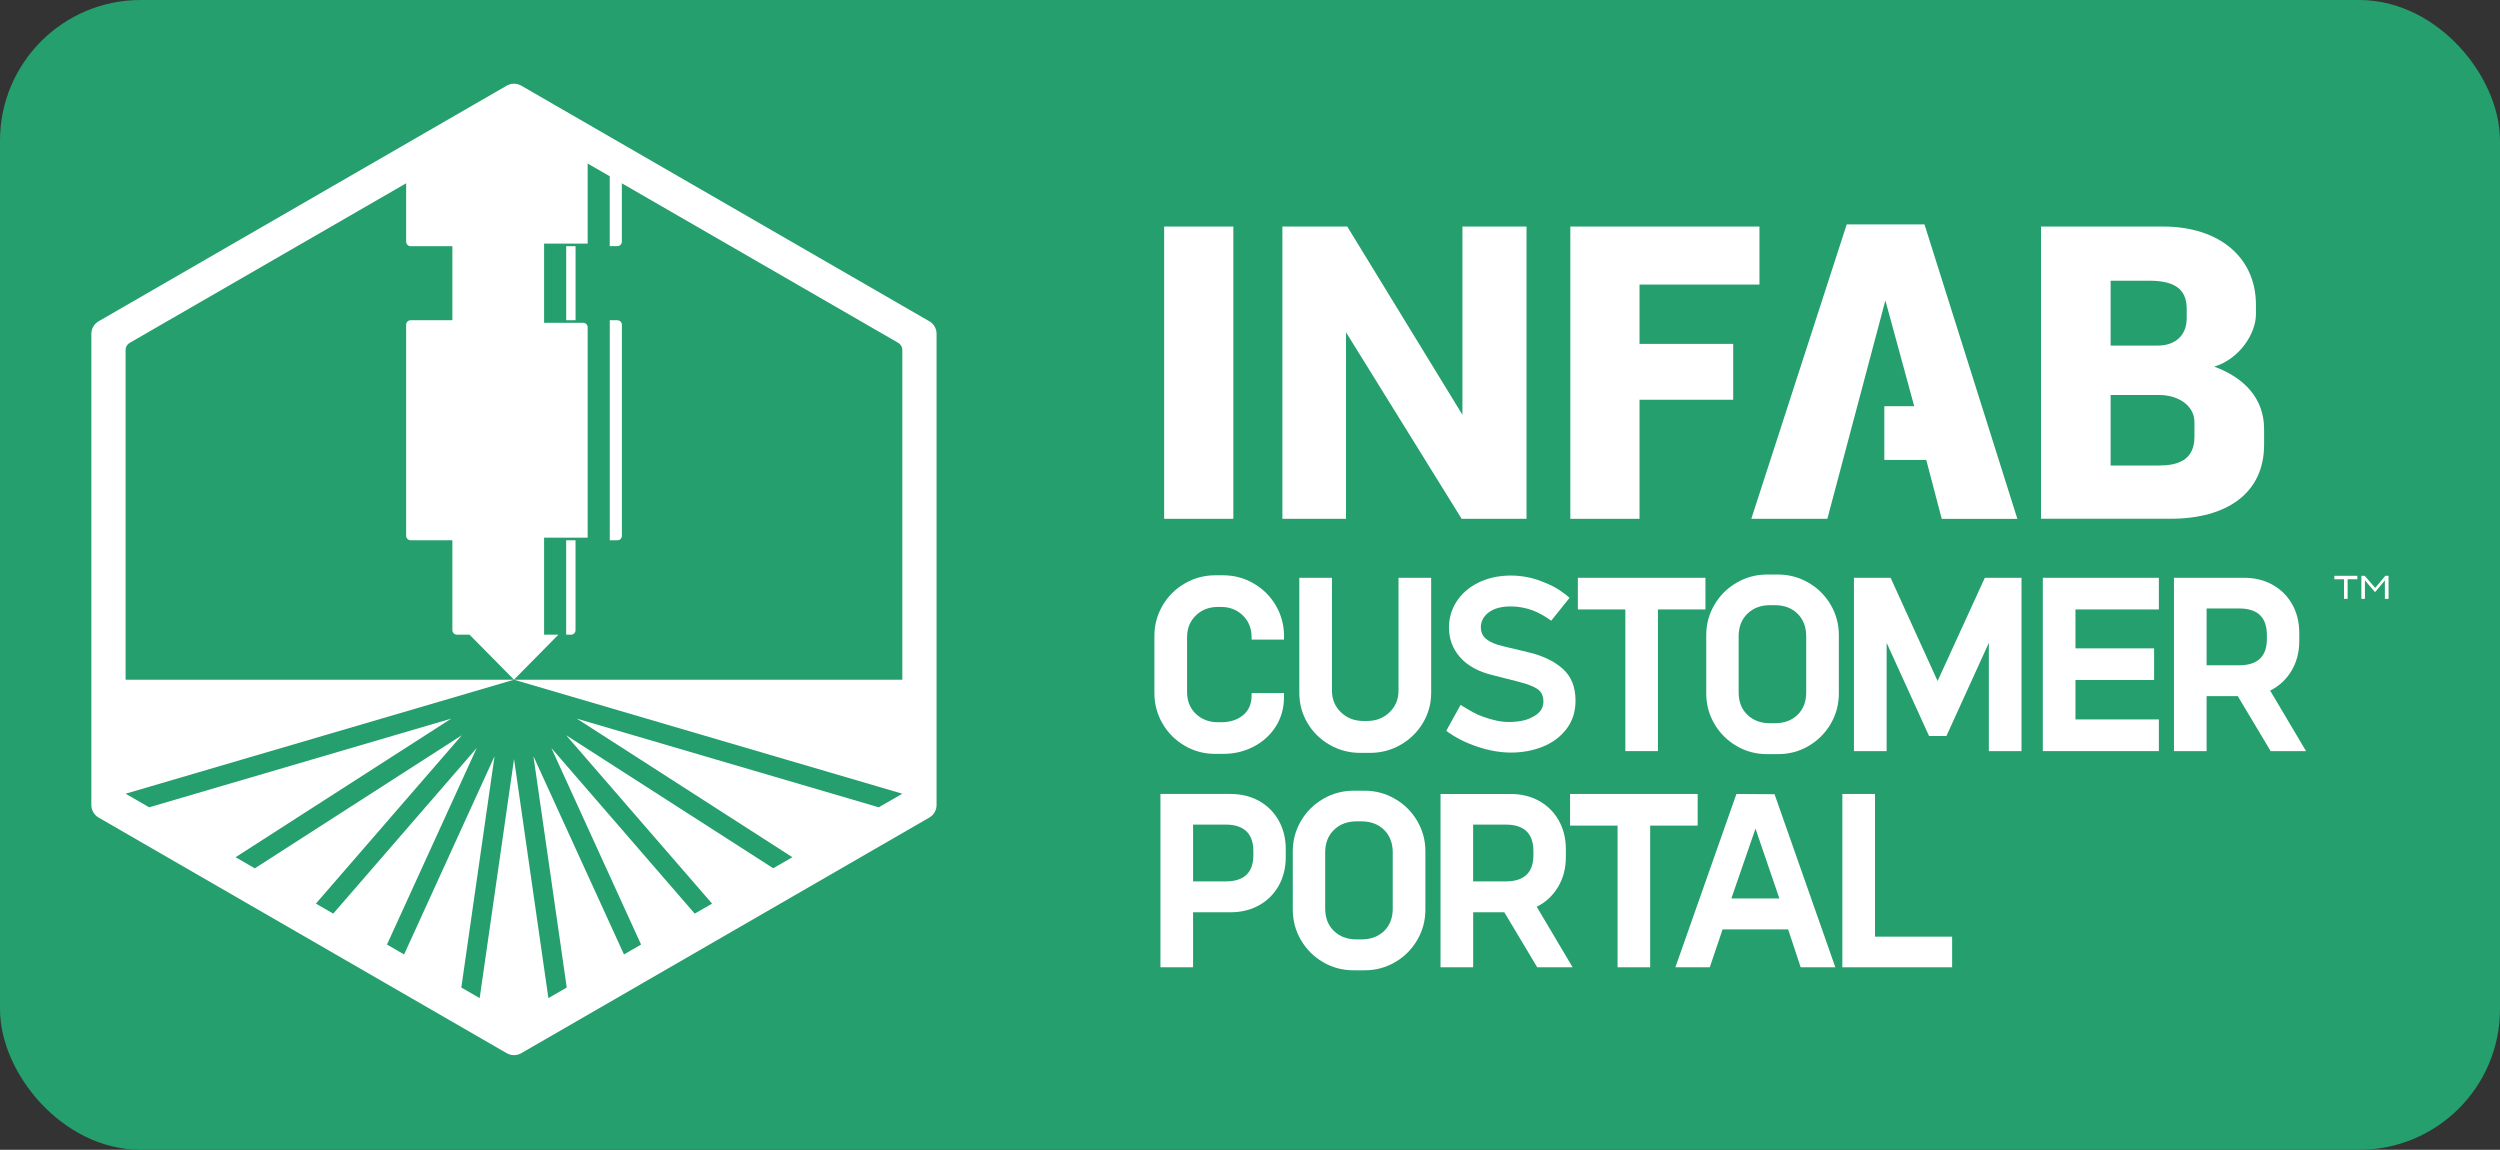 <?xml version="1.0" encoding="UTF-8"?>
<svg id="Layer_1" data-name="Layer 1" xmlns="http://www.w3.org/2000/svg" viewBox="0 0 598.01 275.03">
  <rect x="0" y="0" width="598.01" height="275.03" fill="#333333" stroke="none"/>
  <defs>
    <style>
      .cls-1 {
        fill: #249f6d;
        stroke: #249f6d;
        stroke-miterlimit: 10;
        stroke-width: 7px;
      }

      .cls-2 {
        fill: #fff;
      }
    </style>
  </defs>
  <rect class="cls-1" x="3.5" y="3.5" width="591.01" height="268.03" rx="30.15" ry="30.15"/>
  <g id="Layer_1-2" data-name="Layer 1-2">
    <g>
      <g>
        <path class="cls-2" d="M278.47,54.19h16.55v69.91h-16.55V54.19Z"/>
        <path class="cls-2" d="M349.83,54.19h15.32v69.91h-15.52l-27.66-44.62v44.62h-15.22V54.19h15.52l27.55,45.03v-45.03h0Z"/>
        <path class="cls-2" d="M420.87,68.07h-28.69v14.19h22.41v13.36h-22.41v28.48h-16.55V54.19h45.24v13.88h0Z"/>
        <path class="cls-2" d="M460.35,53.68h-18.61l-22.82,70.42h18.19l13.88-52.23,6.9,25.3h-7.15v12.85h10.03l3.7,14.09h18.09l-22.21-70.42h0Z"/>
        <path class="cls-2" d="M529.65,87.7c7.3,2.67,11.93,7.71,11.93,14.91v3.8c0,11.51-8.84,17.68-22.41,17.68h-30.95V54.19h29.2c13.47,0,22.21,7.4,22.21,18.71v2.26c0,4.63-3.91,10.69-9.97,12.54h0ZM504.87,82.67h11.21c4.32,0,6.99-2.47,6.99-6.58v-2.26c0-5.14-3.6-6.68-8.95-6.68h-9.25v15.52h0ZM524.92,100.97c0-4.11-4.11-6.48-8.33-6.48h-11.72v16.86h11.52c4.52,0,8.53-1.23,8.53-6.89v-3.49h0Z"/>
      </g>
      <g>
        <path class="cls-2" d="M147.69,76.6h-1.83v52.64h1.83c.59,0,1.07-.48,1.07-1.07v-50.49c0-.59-.48-1.07-1.07-1.07h0Z"/>
        <path class="cls-2" d="M222.3,76.85L124.69,20.49c-1.08-.62-2.4-.62-3.48,0L23.59,76.85c-1.08.62-1.74,1.77-1.74,3.01v112.7c0,1.24.66,2.39,1.74,3.01l97.62,56.36c1.08.62,2.4.62,3.48,0l97.6-56.36c1.08-.62,1.74-1.77,1.74-3.01v-112.71c0-1.24-.66-2.39-1.74-3.01h0ZM215.84,162.59h-92.89l92.89,27.27-5.64,3.25-72.23-21.21,51.57,33.15-4.58,2.64-49.54-31.82,34.91,40.28-4.15,2.39-34.29-39.61,21.46,47.01-4.09,2.37-21.66-47.42,7.97,55.33-4.39,2.53-8.22-57.18-8.22,57.18-4.39-2.53,7.95-55.33-21.64,47.42-4.09-2.37,21.46-47.01-34.32,39.61-4.15-2.39,34.91-40.28-49.52,31.84-4.6-2.66,51.58-33.15-72.25,21.21-5.64-3.25,92.91-27.27H30.04v-78.88c0-.7.37-1.34.98-1.69l66.12-38.17h.01s0,13.97,0,13.97c0,.59.48,1.07,1.07,1.07h9.99v17.71h-9.99c-.59,0-1.07.48-1.07,1.07v50.49c0,.59.48,1.07,1.07,1.07h9.99v21.51c0,.59.48,1.07,1.07,1.07h3.02l10.65,10.77,10.63-10.77h-3.43v-23.2h10.42v-50.32c0-.59-.48-1.07-1.07-1.07h-9.35v-18.95h10.42v-19.15l5.28,3.04v16.72h1.83c.59,0,1.07-.48,1.07-1.07v-13.96l66.11,38.16c.61.35.98,1,.98,1.69v78.88h0Z"/>
        <rect class="cls-2" x="135.44" y="58.89" width="2.24" height="17.71"/>
        <path class="cls-2" d="M135.44,151.82h1.17c.59,0,1.06-.48,1.06-1.06v-21.52h-2.24v22.58Z"/>
      </g>
      <path class="cls-2" d="M560.7,138.57h-2.31v-.84h5.5v.84h-2.33v4.68h-.86v-4.68ZM565.71,143.25h-.86v-5.52h.79l2.52,2.89,2.42-2.89h.77v5.52h-.88v-4.42l-2.33,2.8h-.04l-2.4-2.8v4.42h0Z"/>
    </g>
    <g>
      <path class="cls-2" d="M290.68,180.33c-2.64,0-5.08-.65-7.3-1.95-2.22-1.3-3.99-3.06-5.29-5.29-1.3-2.22-1.95-4.66-1.95-7.3v-13.7c0-2.6.65-5.02,1.95-7.24,1.3-2.22,3.07-3.99,5.32-5.29,2.24-1.3,4.67-1.95,7.27-1.95h1.92c2.6,0,5.03.65,7.27,1.95,2.24,1.3,4.02,3.06,5.32,5.29s1.95,4.64,1.95,7.24v.9h-7.75v-.54c0-2.12-.7-3.87-2.1-5.23-1.4-1.36-3.15-2.04-5.23-2.04h-.72c-2.12,0-3.89.68-5.29,2.04-1.4,1.36-2.1,3.1-2.1,5.23v13.1c0,2.12.7,3.86,2.1,5.2,1.4,1.34,3.16,2.01,5.29,2.01h.72c2.16,0,3.93-.56,5.29-1.68,1.36-1.12,2.04-2.7,2.04-4.75v-.54h7.75v.9c0,2.64-.65,5-1.95,7.06-1.3,2.06-3.06,3.67-5.29,4.84-2.22,1.16-4.66,1.74-7.3,1.74h-1.92Z"/>
      <path class="cls-2" d="M325.34,180.09c-2.6,0-5.03-.64-7.27-1.92-2.24-1.28-4.02-3.02-5.32-5.23-1.3-2.2-1.95-4.61-1.95-7.21v-27.52h7.81v26.98c0,2.08.72,3.82,2.16,5.2,1.44,1.38,3.22,2.07,5.35,2.07h.9c2.12,0,3.91-.69,5.35-2.07s2.16-3.11,2.16-5.2v-26.98h7.81v27.52c0,2.6-.66,5.01-1.98,7.21-1.32,2.2-3.1,3.95-5.35,5.23-2.24,1.28-4.67,1.92-7.27,1.92h-2.4Z"/>
      <path class="cls-2" d="M351.24,177.81c-1.32-.56-2.49-1.16-3.52-1.8s-1.61-1.04-1.77-1.2l3.42-6.19c.28.16.83.49,1.65.99.82.5,1.65.95,2.49,1.35,2.88,1.16,5.31,1.74,7.27,1.74,2.4,0,4.27-.36,5.59-1.08,1.88-.88,2.82-2.14,2.82-3.79,0-1.36-.47-2.36-1.41-3-.94-.64-2.43-1.22-4.48-1.74l-6.37-1.62c-3.37-.84-5.93-2.26-7.69-4.27-1.76-2-2.64-4.37-2.64-7.09,0-2.24.6-4.31,1.8-6.19,1.2-1.88,2.91-3.38,5.14-4.51,2.22-1.12,4.8-1.7,7.72-1.74,2.8,0,5.45.52,7.93,1.56,1.64.64,3,1.34,4.09,2.1,1.08.76,1.8,1.32,2.16,1.68l-4.39,5.47c-1.4-1.04-2.86-1.86-4.39-2.46-1.76-.64-3.53-.96-5.29-.96-2.2,0-3.94.46-5.2,1.38-1.26.92-1.91,2.1-1.95,3.54,0,1.24.44,2.21,1.32,2.91.88.7,2.16,1.25,3.85,1.65l6.01,1.44c3.48.8,6.27,2.11,8.35,3.94,2.08,1.82,3.12,4.38,3.12,7.66,0,2.64-.72,4.91-2.16,6.79-1.44,1.88-3.33,3.29-5.68,4.24-2.34.94-4.88,1.41-7.6,1.41-3.21,0-6.61-.74-10.21-2.22Z"/>
      <path class="cls-2" d="M396.6,179.67h-7.81v-33.89h-11.36v-7.57h30.52v7.57h-11.36v33.89Z"/>
      <path class="cls-2" d="M422.68,180.39c-2.64,0-5.08-.65-7.3-1.95-2.22-1.3-3.99-3.06-5.29-5.29-1.3-2.22-1.95-4.66-1.95-7.3v-13.94c0-2.6.65-5.02,1.95-7.24,1.3-2.22,3.07-3.98,5.32-5.29,2.24-1.3,4.67-1.95,7.27-1.95h2.64c2.6,0,5.03.65,7.27,1.95,2.24,1.3,4.02,3.06,5.32,5.29,1.3,2.22,1.95,4.64,1.95,7.24v13.94c0,2.64-.65,5.08-1.95,7.3-1.3,2.22-3.06,3.99-5.29,5.29-2.22,1.3-4.66,1.95-7.3,1.95h-2.64ZM424.54,173c2.24,0,4.06-.67,5.44-2.01,1.38-1.34,2.07-3.13,2.07-5.38v-13.4c0-2.24-.69-4.05-2.07-5.41-1.38-1.36-3.2-2.04-5.44-2.04h-1.14c-2.2,0-4.01.68-5.41,2.04-1.4,1.36-2.1,3.16-2.1,5.41v13.4c0,2.24.7,4.04,2.1,5.38,1.4,1.34,3.2,2.01,5.41,2.01h1.14Z"/>
      <path class="cls-2" d="M451.28,179.67h-7.81v-41.46h8.77l11.24,24.69,11.3-24.69h8.77v41.46h-7.81v-25.9l-10.15,22.29h-4.15l-10.15-22.29v25.9Z"/>
      <path class="cls-2" d="M516.41,179.67h-27.76v-41.46h27.76v7.57h-19.95v9.31h18.81v7.57h-18.81v9.43h19.95v7.57Z"/>
      <path class="cls-2" d="M543.15,179.67l-7.87-13.16h-7.45v13.16h-7.81v-41.46h16.76c2.56,0,4.85.56,6.85,1.68,2,1.12,3.56,2.68,4.69,4.69,1.12,2,1.68,4.29,1.68,6.85v1.86c0,2.68-.62,5.07-1.86,7.15-1.24,2.08-2.94,3.67-5.11,4.75l8.59,14.48h-8.47ZM527.83,145.55v13.58h7.81c4.41,0,6.61-2.1,6.61-6.31v-.9c0-4.25-2.2-6.37-6.61-6.37h-7.81Z"/>
      <path class="cls-2" d="M301.19,191.6c2,1.12,3.56,2.68,4.69,4.69,1.12,2,1.68,4.29,1.68,6.85v1.86c0,2.56-.56,4.85-1.68,6.85-1.12,2-2.68,3.57-4.69,4.69-2,1.12-4.29,1.68-6.85,1.68h-8.95v13.16h-7.81v-41.46h16.76c2.56,0,4.85.56,6.85,1.68ZM299.81,203.62c0-2.12-.56-3.71-1.68-4.78-1.12-1.06-2.76-1.59-4.93-1.59h-7.81v13.58h7.81c4.41,0,6.61-2.1,6.61-6.31v-.9Z"/>
      <path class="cls-2" d="M323.78,232.1c-2.64,0-5.08-.65-7.3-1.95-2.22-1.3-3.99-3.06-5.29-5.29-1.3-2.22-1.95-4.66-1.95-7.3v-13.94c0-2.6.65-5.02,1.95-7.24,1.3-2.22,3.07-3.99,5.32-5.29,2.24-1.3,4.67-1.95,7.27-1.95h2.64c2.6,0,5.03.65,7.27,1.95,2.24,1.3,4.02,3.06,5.32,5.29,1.3,2.22,1.95,4.64,1.95,7.24v13.94c0,2.64-.65,5.08-1.95,7.3-1.3,2.22-3.06,3.99-5.29,5.29-2.22,1.3-4.66,1.95-7.3,1.95h-2.64ZM325.64,224.71c2.24,0,4.06-.67,5.44-2.01,1.38-1.34,2.07-3.13,2.07-5.38v-13.4c0-2.24-.69-4.04-2.07-5.41-1.38-1.36-3.2-2.04-5.44-2.04h-1.14c-2.2,0-4.01.68-5.41,2.04-1.4,1.36-2.1,3.17-2.1,5.41v13.4c0,2.24.7,4.04,2.1,5.38,1.4,1.34,3.2,2.01,5.41,2.01h1.14Z"/>
      <path class="cls-2" d="M367.71,231.38l-7.87-13.16h-7.45v13.16h-7.81v-41.46h16.76c2.56,0,4.85.56,6.85,1.68,2,1.12,3.56,2.68,4.69,4.69,1.12,2,1.68,4.29,1.68,6.85v1.86c0,2.68-.62,5.07-1.86,7.15-1.24,2.08-2.94,3.67-5.11,4.75l8.59,14.48h-8.47ZM352.38,197.25v13.58h7.81c4.41,0,6.61-2.1,6.61-6.31v-.9c0-4.25-2.2-6.37-6.61-6.37h-7.81Z"/>
      <path class="cls-2" d="M394.74,231.38h-7.81v-33.89h-11.36v-7.57h30.52v7.57h-11.36v33.89Z"/>
      <path class="cls-2" d="M415.35,189.92l9.13.06,14.54,41.4h-8.29l-3-9.07h-15.68l-3.06,9.07h-8.23l14.6-41.46ZM419.92,198.21l-5.77,16.7h11.48l-5.71-16.7Z"/>
      <path class="cls-2" d="M466.96,231.38h-26.26v-41.46h7.81v34.13h18.45v7.33Z"/>
    </g>
  </g>
</svg>